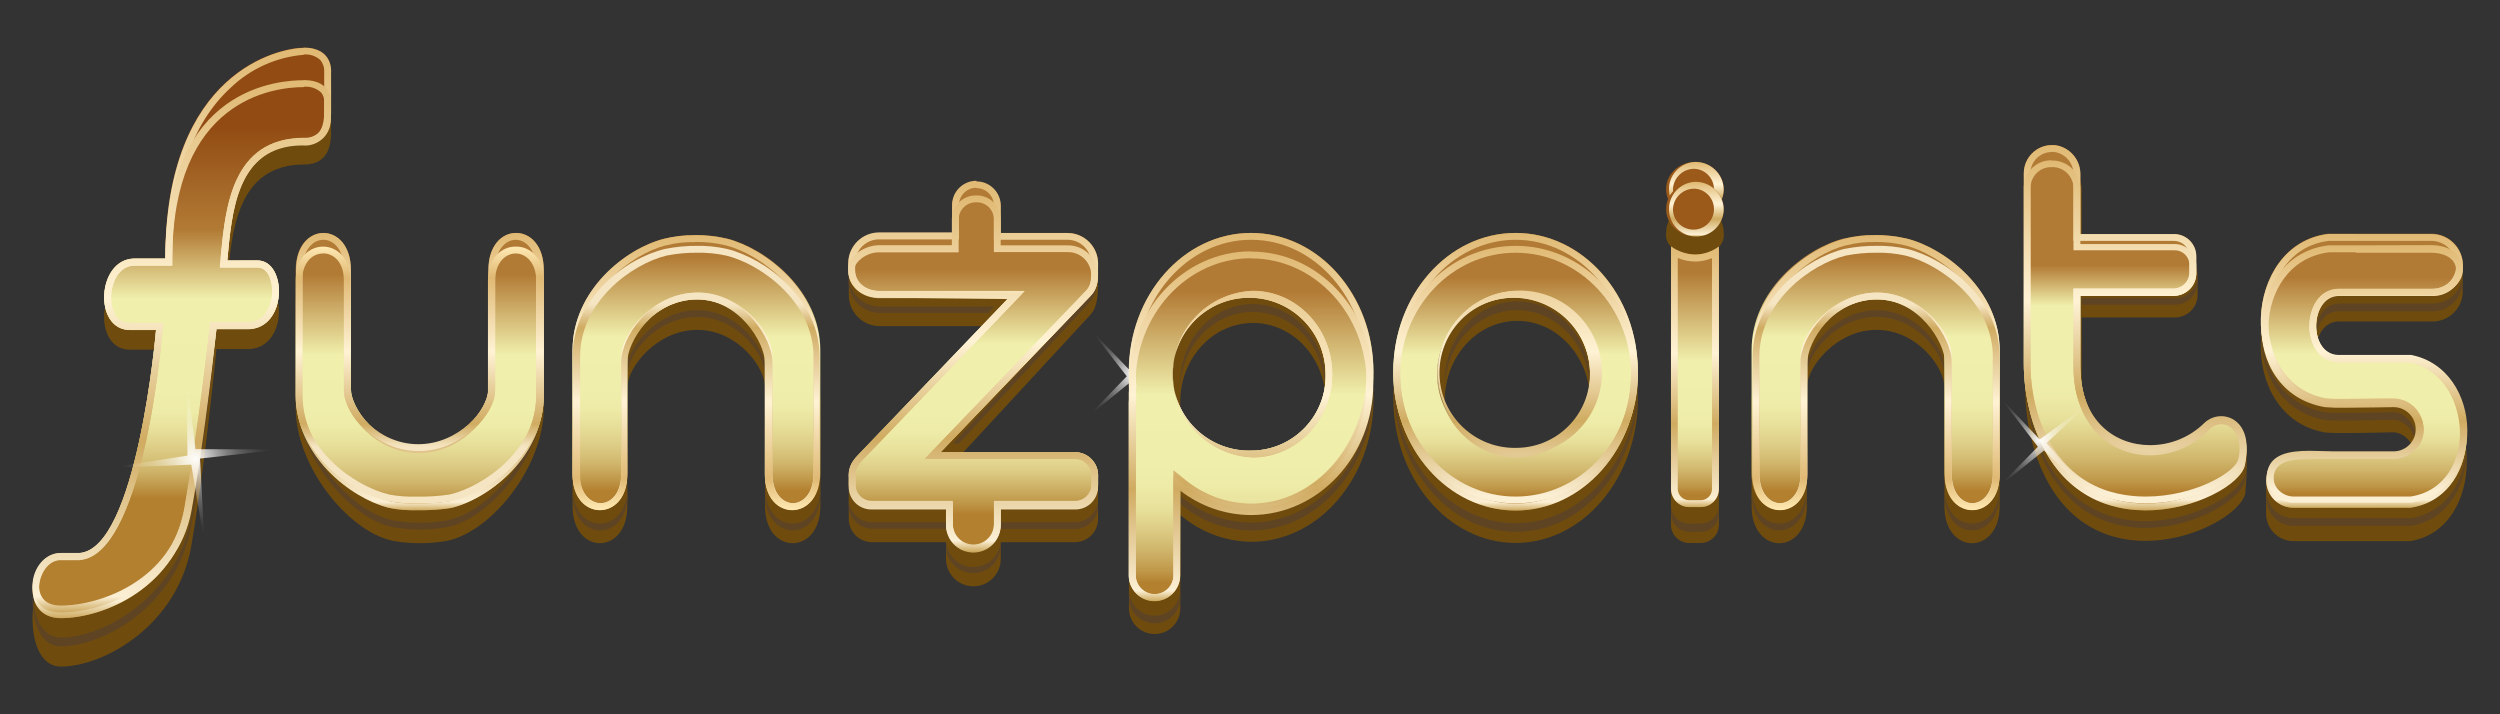 <?xml version="1.0" encoding="UTF-8"?>
<svg id="funzpoints" xmlns="http://www.w3.org/2000/svg" width="560" height="160" xmlns:xlink="http://www.w3.org/1999/xlink" viewBox="0 0 560 160"><rect x="0" y="0" width="560" height="160" fill="#333333" stroke="none"/>
  <defs>
    <style>
      .cls-1 {
        fill: #5e4423;
      }

      .cls-2 {
        fill: url(#radial-gradient-4);
      }

      .cls-3 {
        fill: url(#radial-gradient-3);
      }

      .cls-4 {
        fill: url(#radial-gradient-2);
      }

      .cls-5 {
        fill: url(#linear-gradient-8);
      }

      .cls-6 {
        fill: url(#linear-gradient-7);
      }

      .cls-7 {
        fill: url(#linear-gradient-5);
      }

      .cls-8 {
        fill: url(#linear-gradient-6);
      }

      .cls-9 {
        fill: url(#linear-gradient-9);
      }

      .cls-10 {
        fill: url(#linear-gradient-4);
      }

      .cls-11 {
        fill: url(#linear-gradient-3);
      }

      .cls-12 {
        fill: url(#linear-gradient-2);
      }

      .cls-13 {
        fill: url(#radial-gradient);
      }

      .cls-14 {
        fill: url(#linear-gradient);
      }

      .cls-15 {
        fill: url(#linear-gradient-10);
      }

      .cls-16 {
        fill: url(#linear-gradient-11);
      }

      .cls-17 {
        fill: url(#linear-gradient-12);
      }

      .cls-18 {
        fill: url(#linear-gradient-13);
      }

      .cls-19 {
        fill: url(#linear-gradient-19);
      }

      .cls-20 {
        fill: url(#linear-gradient-14);
      }

      .cls-21 {
        fill: url(#linear-gradient-21);
      }

      .cls-22 {
        fill: url(#linear-gradient-20);
      }

      .cls-23 {
        fill: url(#linear-gradient-22);
      }

      .cls-24 {
        fill: url(#linear-gradient-23);
      }

      .cls-25 {
        fill: url(#linear-gradient-28);
      }

      .cls-26 {
        fill: url(#linear-gradient-25);
      }

      .cls-27 {
        fill: url(#linear-gradient-31);
      }

      .cls-28 {
        fill: url(#linear-gradient-30);
      }

      .cls-29 {
        fill: url(#linear-gradient-15);
      }

      .cls-30 {
        fill: url(#linear-gradient-16);
      }

      .cls-31 {
        fill: url(#linear-gradient-17);
      }

      .cls-32 {
        fill: url(#linear-gradient-18);
      }

      .cls-33 {
        fill: url(#linear-gradient-27);
      }

      .cls-34 {
        fill: url(#linear-gradient-24);
      }

      .cls-35 {
        fill: url(#linear-gradient-26);
      }

      .cls-36 {
        fill: url(#linear-gradient-29);
      }

      .cls-37 {
        fill: #6f4c0d;
      }

      .cls-38 {
        fill: #9b5a1a;
      }
    </style>
    <linearGradient id="linear-gradient" x1="94.02" y1="47.72" x2="94.02" y2="109.81" gradientTransform="translate(0 162) scale(1 -1)" gradientUnits="userSpaceOnUse">
      <stop offset="0" stop-color="#b3802f"/>
      <stop offset=".04" stop-color="#bf9748"/>
      <stop offset=".1" stop-color="#d0b66c"/>
      <stop offset=".17" stop-color="#dece87"/>
      <stop offset=".24" stop-color="#e7e09b"/>
      <stop offset=".3" stop-color="#edeba7"/>
      <stop offset=".37" stop-color="#efeeab"/>
      <stop offset=".56" stop-color="#f0efac"/>
      <stop offset=".85" stop-color="#b27b35"/>
    </linearGradient>
    <linearGradient id="linear-gradient-2" x1="94.08" y1="47.69" x2="94.08" y2="109.82" gradientTransform="translate(0 162) scale(1 -1)" gradientUnits="userSpaceOnUse">
      <stop offset="0" stop-color="#cdaa60"/>
      <stop offset=".03" stop-color="#fbefd4"/>
      <stop offset=".32" stop-color="#d0ab61"/>
      <stop offset=".59" stop-color="#fff3d5"/>
      <stop offset="1" stop-color="#e0b973"/>
    </linearGradient>
    <linearGradient id="linear-gradient-3" x1="40.73" y1="23.52" x2="40.73" y2="151.33" gradientTransform="translate(0 162) scale(1 -1)" gradientUnits="userSpaceOnUse">
      <stop offset=".21" stop-color="#b3802f"/>
      <stop offset=".23" stop-color="#bf9748"/>
      <stop offset=".26" stop-color="#d0b66c"/>
      <stop offset=".3" stop-color="#dece87"/>
      <stop offset=".33" stop-color="#e7e09b"/>
      <stop offset=".36" stop-color="#edeba7"/>
      <stop offset=".4" stop-color="#efeeab"/>
      <stop offset=".56" stop-color="#f0efac"/>
      <stop offset=".68" stop-color="#b27b35"/>
      <stop offset=".86" stop-color="#924c13"/>
    </linearGradient>
    <linearGradient id="linear-gradient-4" x1="40.73" y1="23.52" x2="40.73" y2="151.33" xlink:href="#linear-gradient-2"/>
    <linearGradient id="linear-gradient-5" x1="339.49" y1="47.65" x2="339.49" y2="109.82" gradientTransform="translate(0 162) scale(1 -1)" gradientUnits="userSpaceOnUse">
      <stop offset=".05" stop-color="#b3802f"/>
      <stop offset=".08" stop-color="#bf9748"/>
      <stop offset=".14" stop-color="#d0b66c"/>
      <stop offset=".2" stop-color="#dece87"/>
      <stop offset=".25" stop-color="#e7e09b"/>
      <stop offset=".31" stop-color="#edeba7"/>
      <stop offset=".37" stop-color="#efeeab"/>
      <stop offset=".56" stop-color="#f0efac"/>
      <stop offset=".84" stop-color="#b27b35"/>
    </linearGradient>
    <linearGradient id="linear-gradient-6" x1="339.49" y1="47.65" x2="339.49" y2="109.82" xlink:href="#linear-gradient-2"/>
    <radialGradient id="radial-gradient" cx="221.61" cy="226.84" fx="221.61" fy="226.84" r="14.03" gradientTransform="translate(213.55 398.47) rotate(-37.05) scale(1 -1)" gradientUnits="userSpaceOnUse">
      <stop offset="0" stop-color="#fff"/>
      <stop offset="0" stop-color="#fff" stop-opacity=".97"/>
      <stop offset=".13" stop-color="#fff" stop-opacity=".75"/>
      <stop offset=".25" stop-color="#fff" stop-opacity=".55"/>
      <stop offset=".37" stop-color="#fff" stop-opacity=".38"/>
      <stop offset=".49" stop-color="#fff" stop-opacity=".24"/>
      <stop offset=".62" stop-color="#fff" stop-opacity=".14"/>
      <stop offset=".74" stop-color="#fff" stop-opacity=".06"/>
      <stop offset=".87" stop-color="#fff" stop-opacity="0"/>
      <stop offset="1" stop-color="#fff" stop-opacity="0"/>
    </radialGradient>
    <linearGradient id="linear-gradient-7" x1="280.27" y1="27.35" x2="280.27" xlink:href="#linear-gradient-5"/>
    <linearGradient id="linear-gradient-8" x1="280.22" y1="27.35" x2="280.22" y2="109.82" xlink:href="#linear-gradient-2"/>
    <linearGradient id="linear-gradient-9" x1="280.22" y1="27.35" x2="280.22" y2="105.59" xlink:href="#linear-gradient-2"/>
    <linearGradient id="linear-gradient-10" x1="379.66" y1="48.42" x2="379.66" y2="106.77" gradientTransform="translate(0 162) scale(1 -1)" gradientUnits="userSpaceOnUse">
      <stop offset=".05" stop-color="#b3802f"/>
      <stop offset=".08" stop-color="#bf9748"/>
      <stop offset=".14" stop-color="#d0b66c"/>
      <stop offset=".2" stop-color="#dece87"/>
      <stop offset=".25" stop-color="#e7e09b"/>
      <stop offset=".31" stop-color="#edeba7"/>
      <stop offset=".37" stop-color="#efeeab"/>
      <stop offset=".56" stop-color="#f0efac"/>
      <stop offset=".9" stop-color="#b27b35"/>
    </linearGradient>
    <linearGradient id="linear-gradient-11" x1="379.66" y1="48.42" x2="379.66" y2="106.8" xlink:href="#linear-gradient-2"/>
    <linearGradient id="linear-gradient-12" x1="379.99" y1="113.5" x2="379.99" y2="125.73" xlink:href="#linear-gradient-2"/>
    <linearGradient id="linear-gradient-13" x1="217.98" y1="38.52" x2="217.98" y2="121.47" gradientTransform="translate(0 162) scale(1 -1)" gradientUnits="userSpaceOnUse">
      <stop offset=".1" stop-color="#b3802f"/>
      <stop offset=".13" stop-color="#bf9748"/>
      <stop offset=".18" stop-color="#d0b66c"/>
      <stop offset=".22" stop-color="#dece87"/>
      <stop offset=".27" stop-color="#e7e09b"/>
      <stop offset=".32" stop-color="#edeba7"/>
      <stop offset=".37" stop-color="#efeeab"/>
      <stop offset=".56" stop-color="#f0efac"/>
      <stop offset=".76" stop-color="#b27b35"/>
    </linearGradient>
    <linearGradient id="linear-gradient-14" x1="217.98" y1="38.52" x2="217.98" y2="121.51" xlink:href="#linear-gradient-2"/>
    <linearGradient id="linear-gradient-15" x1="478.27" y1="47.68" x2="478.27" y2="129.53" gradientTransform="translate(0 162) scale(1 -1)" gradientUnits="userSpaceOnUse">
      <stop offset=".05" stop-color="#b3802f"/>
      <stop offset=".08" stop-color="#bf9748"/>
      <stop offset=".14" stop-color="#d0b66c"/>
      <stop offset=".2" stop-color="#dece87"/>
      <stop offset=".25" stop-color="#e7e09b"/>
      <stop offset=".31" stop-color="#edeba7"/>
      <stop offset=".37" stop-color="#efeeab"/>
      <stop offset=".56" stop-color="#f0efac"/>
      <stop offset=".67" stop-color="#b27b35"/>
    </linearGradient>
    <linearGradient id="linear-gradient-16" x1="478.28" y1="47.68" x2="478.28" y2="129.51" xlink:href="#linear-gradient-2"/>
    <linearGradient id="linear-gradient-17" x1="529.49" y1="48.29" x2="529.49" y2="109.64" xlink:href="#linear-gradient-5"/>
    <linearGradient id="linear-gradient-18" x1="529.5" y1="48.26" x2="529.5" y2="109.58" xlink:href="#linear-gradient-2"/>
    <linearGradient id="linear-gradient-19" x1="94.02" y1="49.23" x2="94.02" y2="106.76" gradientTransform="translate(0 162) scale(1 -1)" gradientUnits="userSpaceOnUse">
      <stop offset=".22" stop-color="#f5e5c2"/>
      <stop offset=".23" stop-color="#f2e0b9"/>
      <stop offset=".27" stop-color="#dfc38a"/>
      <stop offset=".3" stop-color="#d4b26c"/>
      <stop offset=".31" stop-color="#d0ab61"/>
      <stop offset=".59" stop-color="#fff3d5"/>
      <stop offset=".88" stop-color="#e0b973"/>
      <stop offset="1" stop-color="#ffe9b3"/>
    </linearGradient>
    <linearGradient id="linear-gradient-20" x1="632.73" y1="614.4" x2="632.73" y2="552.79" gradientTransform="translate(788.73 -504.42) rotate(-180) scale(1 -1)" xlink:href="#linear-gradient"/>
    <linearGradient id="linear-gradient-21" x1="155.91" y1="47.77" x2="155.91" y2="109.35" xlink:href="#linear-gradient-2"/>
    <linearGradient id="linear-gradient-22" x1="155.91" y1="106.93" x2="155.91" y2="47.71" xlink:href="#linear-gradient-19"/>
    <linearGradient id="linear-gradient-23" x1="368.6" y1="614.4" x2="368.6" y2="552.82" gradientTransform="translate(788.73 -504.42) rotate(-180) scale(1 -1)" xlink:href="#linear-gradient"/>
    <linearGradient id="linear-gradient-24" x1="420.26" y1="47.77" x2="420.26" y2="109.35" xlink:href="#linear-gradient-2"/>
    <linearGradient id="linear-gradient-25" x1="420.26" y1="106.93" x2="420.26" y2="47.71" xlink:href="#linear-gradient-19"/>
    <linearGradient id="linear-gradient-26" x1="218" y1="38.46" x2="218" y2="118.22" xlink:href="#linear-gradient-2"/>
    <linearGradient id="linear-gradient-27" x1="339.5" y1="49.24" x2="339.5" y2="106.93" gradientTransform="translate(0 162) scale(1 -1)" gradientUnits="userSpaceOnUse">
      <stop offset=".03" stop-color="#fbefd4"/>
      <stop offset=".32" stop-color="#d0ab61"/>
      <stop offset=".59" stop-color="#fff3d5"/>
      <stop offset="1" stop-color="#e0b973"/>
    </linearGradient>
    <linearGradient id="linear-gradient-28" x1="478.28" x2="478.28" y2="126.1" xlink:href="#linear-gradient-27"/>
    <linearGradient id="linear-gradient-29" x1="529.64" y1="49.24" x2="529.64" y2="106.93" gradientTransform="translate(0 162) scale(1 -1)" gradientUnits="userSpaceOnUse">
      <stop offset=".05" stop-color="#fbefd4"/>
      <stop offset=".32" stop-color="#d0ab61"/>
      <stop offset=".59" stop-color="#fff3d5"/>
      <stop offset="1" stop-color="#e0b973"/>
    </linearGradient>
    <linearGradient id="linear-gradient-30" x1="379.99" y1="109.06" x2="379.99" y2="121.27" xlink:href="#linear-gradient-2"/>
    <linearGradient id="linear-gradient-31" x1="40.7" y1="24.81" x2="40.7" y2="144.09" xlink:href="#linear-gradient-2"/>
    <radialGradient id="radial-gradient-2" cx="43.79" cy="59.27" fx="43.79" fy="59.27" r="19.15" gradientTransform="translate(0 162) scale(1 -1)" xlink:href="#radial-gradient"/>
    <radialGradient id="radial-gradient-3" cx="223.3" cy="336.05" fx="223.3" fy="336.05" r="14.03" gradientTransform="translate(0 162) scale(1 -1)" xlink:href="#radial-gradient"/>
    <radialGradient id="radial-gradient-4" cx="374.82" cy="90.04" fx="374.82" fy="90.04" r="14.03" gradientTransform="translate(210.93 395.55) rotate(-36.87) scale(1 -1)" xlink:href="#radial-gradient"/>
  </defs>
  <g id="Layer_2" data-name="Layer 2">
    <g id="Layer_1-2" data-name="Layer 1-2">
      <g id="Funzpoints_logo_380x114" data-name="Funzpoints logo 380x114">
        <path id="Funz_01" data-name="Funz 01" class="cls-37" d="M88.71,121.27c-9.99-1.44-22.48-16.36-22.48-29.98v-23.29c0-11.03,12.38-11.08,12.38,0v26.61c0,4.49,6.13,12.9,15.2,12.9s15.61-8.41,15.61-12.9v-26.61c0-11.08,12.39-11.03,12.39,0v23.29c0,13.62-12.26,28.48-22.38,29.98-3.55.54-7.17.54-10.72,0Z"/>
        <path id="Funz_02" data-name="Funz 02" class="cls-1" d="M99.43,116.68c-3.55.54-7.17.54-10.72,0-9.99-1.44-22.48-16.36-22.48-29.98v1.53c0,13.62,12.49,28.6,22.48,29.98,3.55.54,7.17.54,10.72,0,10.2-1.44,22.38-16.36,22.38-29.98v-1.53c0,13.62-12.18,28.54-22.38,29.98Z"/>
        <g id="Funz_03" data-name="Funz 03">
          <path class="cls-14" d="M86.96,113.71c-8.56-2.21-20.73-11.69-20.73-25.31v-27.93c0-11.02,12.38-11.06,12.38,0v26.61c0,4.5,6.13,12.9,15.2,12.9s15.61-8.4,15.61-12.9v-26.61c0-11.06,12.39-11.02,12.39,0v27.96c0,13.62-11.95,23.1-20.55,25.28-2.13.64-11.69.89-14.31,0Z"/>
          <path class="cls-12" d="M72.44,53.71c2.24,0,4.6,2.11,4.6,6.76v26.61c0,5.68,7.19,14.43,16.73,14.43,10.08,0,17.14-9.36,17.14-14.43v-26.61c0-4.6,2.42-6.76,4.6-6.76s4.6,2.11,4.6,6.76v27.96c0,12.85-11.57,21.82-19.41,23.84-2.43.39-4.88.55-7.34.49-2.05.09-4.11-.07-6.13-.47h.12c-7.89-2.02-19.58-11-19.58-23.82v-27.99c0-4.6,2.42-6.76,4.6-6.76M115.53,52.18c-3.06,0-6.13,2.76-6.13,8.29v26.61c0,4.5-6.54,12.9-15.61,12.9s-15.2-8.4-15.2-12.9v-26.61c0-5.53-3.06-8.29-6.13-8.29s-6.13,2.77-6.13,8.29v27.96c0,13.62,12.16,23.1,20.73,25.31,2.16.45,4.37.64,6.57.55,2.57.05,5.13-.13,7.66-.55,8.56-2.21,20.51-11.69,20.51-25.31v-27.96c0-5.52-3.06-8.29-6.13-8.29h-.15Z"/>
        </g>
        <path id="Funz_04" data-name="Funz 04" class="cls-37" d="M50.91,62.89c1.03-10.85,2.04-26.05,17.24-26.05,6.25,0,6.01-5.87,6.01-7.91v-8.18s.63-5.61-6.13-5.61c-5.24,0-31.02,5.1-31.02,47.23h-6.89c-8.43,0-9.33,15.96-1.03,15.96h5.87s-4.21,46.21-17.24,46.97h-4.08c-7.28,0-9.58,24.01,0,24.01s26.17-9.19,29.23-27.15c3.06-17.96,5.62-43.97,5.62-43.97h7.02c8.93,0,8.87-15.32,2.18-15.32h-6.77Z"/>
        <path id="Funz_05" data-name="Funz 05" class="cls-1" d="M29.08,73.75h5.71c.14-1.26.2-1.96.2-1.96h-5.91c-3.57,0-5.44-2.96-5.73-6.31-.35,4.08,1.47,8.27,5.73,8.27Z"/>
        <path id="Funz_06" data-name="Funz 06" class="cls-1" d="M55.51,71.67h-7.02s-2.56,26.05-5.62,43.96c-3.06,17.91-19.66,27.19-29.23,27.19-4.2,0-6.13-4.6-6.33-9.76-.23,5.9,1.53,11.72,6.33,11.72,9.58,0,26.17-9.19,29.23-27.15,3.06-17.96,5.62-43.97,5.62-43.97h7.02c5.15,0,7.31-5.09,6.92-9.41-.32,3.72-2.54,7.42-6.92,7.42Z"/>
        <path id="Funz_07" data-name="Funz 07" class="cls-1" d="M74.15,23.07c0,2.42-.34,7.23-6.01,7.23-15.2,0-16.21,15.18-17.24,26.05h.18c1.01-10.63,2.76-24.1,17.05-24.1,6.25,0,6.01-5.87,6.01-7.91v-1.27Z"/>
        <path id="Funz_08" data-name="Funz 08" class="cls-1" d="M74.15,16.16c.02-.25.02-.51,0-.77v.77Z"/>
        <g id="Funz_09" data-name="Funz 09">
          <path class="cls-11" d="M50.91,58.43c1.03-10.86,2.04-26.05,17.24-26.05,6.25,0,6.01-5.88,6.01-7.92v-8.17s.63-5.62-6.13-5.62c-5.24,0-31.02,5.1-31.02,47.23h-6.89c-8.43,0-9.33,15.96-1.03,15.96h5.87s-4.21,49.29-17.24,50.05h-4.08c-7.28,0-9.58,14.55,0,14.55s26.17-6.79,29.23-24.77c3.06-17.99,5.62-40.02,5.62-40.02h7.02c8.93,0,8.87-15.32,2.18-15.32l-6.77.06Z"/>
          <path class="cls-10" d="M68.02,12.21c1.37-.13,2.72.32,3.74,1.24.61.75.92,1.7.86,2.67v8.59c0,1.3,0,3.75-1.32,5.09-.86.77-2,1.15-3.16,1.06-16.21,0-17.7,16.01-18.69,26.6v.83l-.15,1.69h8.46c2.14,0,3.26,2.68,3.26,5.35.04,1.72-.46,3.42-1.41,4.86-.9,1.33-2.42,2.1-4.03,2.05h-8.46l-.17,1.35c0,.23-2.57,22.26-5.61,39.94-2.91,17.05-18.55,23.44-27.72,23.44-2.53.17-4.72-1.74-4.9-4.28-.02-.24-.01-.49,0-.73,0-3.14,1.95-6.48,4.83-6.48h4.17c13.94-.81,18.23-46.25,18.68-51.43l.2-1.69h-7.54c-1.21.04-2.36-.54-3.06-1.53-.79-1.24-1.18-2.7-1.13-4.17,0-3.46,1.84-7.14,5.27-7.14h8.43v-1.53c0-17.42,4.38-30.3,13.05-38.3,4.46-4.29,10.27-6.91,16.44-7.42M68.07,10.72c-5.24,0-31.02,5.1-31.02,47.23h-6.89c-8.43,0-9.33,15.96-1.03,15.96h5.82s-4.21,49.24-17.24,50.01h-4.08c-7.28,0-9.58,14.55,0,14.55s26.17-6.79,29.23-24.77c3.06-17.99,5.62-40.02,5.62-40.02h7.02c8.93,0,8.87-15.32,2.18-15.32h-6.77c1.03-10.86,2.04-26.05,17.24-26.05,6.25,0,6.01-5.88,6.01-7.92v-8.1s.63-5.62-6.13-5.62l.05.05Z"/>
        </g>
        <path id="Funz_10" data-name="Funz 10" class="cls-37" d="M339.51,56.76c-15.15,0-27.41,14.52-27.41,32.43s12.26,32.43,27.38,32.43,27.42-14.52,27.42-32.43-12.26-32.43-27.39-32.43ZM339.89,107.58c-8.98,0-16.27-8-16.27-17.85s7.29-17.86,16.27-17.86,16.29,8.14,16.29,17.93-7.31,17.79-16.29,17.79Z"/>
        <path id="Funz_11" data-name="Funz 11" class="cls-1" d="M339.89,67.51c-8.98,0-16.27,7.98-16.27,17.85v.97c.46-9.41,7.54-16.85,16.22-16.85s15.78,7.48,16.24,16.85v-.97c.09-9.87-7.22-17.85-16.19-17.85Z"/>
        <path id="Funz_12" data-name="Funz 12" class="cls-1" d="M339.51,117.2c-14.85,0-26.9-14-27.33-31.47v.97c0,17.93,12.26,32.43,27.38,32.43s27.39-14.51,27.39-32.43v-.97c-.52,17.47-12.58,31.47-27.44,31.47Z"/>
        <g id="Funz_13" data-name="Funz 13">
          <path class="cls-7" d="M339.51,52.18c-15.15,0-27.41,13.93-27.41,31.09s12.26,31.09,27.38,31.09,27.39-13.93,27.39-31.09-12.23-31.09-27.36-31.09ZM339.89,100.94c-9.45.47-17.49-6.82-17.95-16.27-.47-9.45,6.82-17.49,16.27-17.95,9.45-.47,17.49,6.82,17.95,16.27.01.28.02.56.02.84.22,9.22-7.07,16.88-16.29,17.11Z"/>
          <path class="cls-8" d="M339.51,53.71c14.26,0,25.86,13.27,25.86,29.55s-11.6,29.55-25.86,29.55-25.88-13.27-25.88-29.55,11.6-29.55,25.85-29.55M339.86,102.48c10.3-.42,18.31-9.1,17.89-19.4-.39-9.71-8.18-17.5-17.89-17.89-9.82,0-17.8,8.37-17.8,18.65s7.98,18.65,17.8,18.65M339.48,52.18c-15.12,0-27.38,13.93-27.38,31.09s12.26,31.09,27.38,31.09,27.39-13.93,27.39-31.09-12.26-31.09-27.39-31.09ZM339.86,100.94c-9.45.45-17.47-6.85-17.92-16.3-.45-9.45,6.85-17.47,16.3-17.92s17.47,6.85,17.92,16.3c.01.27.02.54.02.81.22,9.22-7.07,16.88-16.29,17.11h-.03Z"/>
        </g>
        <path id="Funz_14" data-name="Funz 14" class="cls-37" d="M280.28,57.42c-15.12,0-27.39,14.31-27.39,31.94,0,1.16,0,2.31.17,3.45-.1.44-.16.88-.17,1.33v42.13c0,3.17,2.57,5.75,5.75,5.75s5.75-2.57,5.75-5.75v-20.93c4.42,3.82,10.06,5.95,15.9,6.02,15.12,0,27.38-14.29,27.38-31.94s-12.26-32.01-27.38-32.01ZM280.66,107.58c-8.99,0-16.29-7.87-16.29-17.59s7.29-17.65,16.29-17.65,16.27,7.87,16.27,17.59-7.28,17.65-16.27,17.65Z"/>
        <g id="Funz_15" data-name="Funz 15">
          <polygon class="cls-13" points="263.39 94.2 253.79 85.12 243.45 93.54 252.39 84.29 244.09 73.61 252.81 82.67 264.04 74.25 254.34 83.45 263.39 94.2"/>
        </g>
        <path id="Funz_16" data-name="Funz 16" class="cls-1" d="M253.05,88.55c-.08-.77-.11-1.53-.14-2.3v.64c0,.72,0,1.44.08,2.16l.06-.51Z"/>
        <path id="Funz_17" data-name="Funz 17" class="cls-1" d="M280.66,68.11c-8.99,0-16.29,7.87-16.29,17.57v.9c.43-9.3,7.52-16.7,16.24-16.7s15.8,7.4,16.24,16.7v-.9c.08-9.7-7.2-17.57-16.19-17.57Z"/>
        <path id="Funz_18" data-name="Funz 18" class="cls-1" d="M280.28,117.06c-5.84-.05-11.47-2.17-15.9-5.98v1.79c4.43,3.8,10.07,5.91,15.9,5.96,15.12,0,27.38-14.29,27.38-31.94v-.89c-.44,17.22-12.52,31.06-27.38,31.06Z"/>
        <path id="Funz_19" data-name="Funz 19" class="cls-1" d="M258.63,137.93c-3.19-.05-5.75-2.65-5.75-5.84v1.79c0,3.17,2.57,5.75,5.75,5.75s5.75-2.57,5.75-5.75v-1.79c0,3.19-2.56,5.79-5.75,5.84Z"/>
        <g id="Funz_20" data-name="Funz 20">
          <path class="cls-6" d="M280.28,52.18c-15.12,0-27.39,13.93-27.39,31.09,0,1.13,0,2.24.17,3.34-.1.43-.16.87-.17,1.32v40.98c0,3.17,2.57,5.75,5.75,5.75s5.75-2.57,5.75-5.75v-20.36c4.47,3.71,10.09,5.76,15.9,5.81,15.12,0,27.38-13.93,27.38-31.09s-12.26-31.09-27.38-31.09ZM280.66,100.94c-9.45.47-17.49-6.8-17.97-16.25-.47-9.45,6.8-17.49,16.25-17.97,9.45-.47,17.49,6.8,17.97,16.25.01.28.02.57.02.85.22,9.21-7.06,16.87-16.27,17.11Z"/>
          <path class="cls-5" d="M280.28,53.71c14.25,0,25.85,13.27,25.85,29.55s-11.6,29.55-25.85,29.55c-5.46-.04-10.74-1.97-14.94-5.47l-2.5-2.02v23.58c0,2.33-1.89,4.21-4.21,4.21s-4.21-1.89-4.21-4.21v-40.98c0-.33.05-.65.12-.97v-.49c-.11-1.12-.17-2.18-.17-3.2,0-16.29,11.6-29.55,25.86-29.55M280.62,102.48c9.82,0,17.8-8.37,17.8-18.65s-7.98-18.65-17.8-18.65c-10.3.42-18.31,9.1-17.89,19.4.39,9.71,8.18,17.5,17.89,17.89M280.23,52.18c-15.12,0-27.39,13.93-27.39,31.09,0,1.13,0,2.24.17,3.34-.1.43-.16.87-.17,1.32v40.98c0,3.17,2.57,5.75,5.75,5.75s5.75-2.57,5.75-5.75v-20.36c4.47,3.71,10.09,5.76,15.9,5.81,15.12,0,27.38-13.93,27.38-31.09s-12.26-31.09-27.38-31.09ZM280.62,100.94c-9.45.45-17.47-6.85-17.92-16.3-.45-9.45,6.85-17.47,16.3-17.92s17.47,6.85,17.92,16.3c.01.27.02.54.02.81.22,9.21-7.06,16.87-16.27,17.11h-.05Z"/>
        </g>
        <g id="Funz_21" data-name="Funz 21">
          <path class="cls-9" d="M280.28,57.88c14.25,0,25.85,12.55,25.85,27.98s-11.6,27.98-25.85,27.98c-5.43-.02-10.69-1.84-14.97-5.18l-2.47-1.92v22.46c-.2,2.33-2.25,4.05-4.57,3.85-2.05-.18-3.68-1.8-3.85-3.85v-38.93c0-.29.05-.59.12-.87v-.52c-.11-1.02-.17-2.04-.17-3.06,0-15.43,11.6-27.98,25.86-27.98M280.62,102.43c9.82,0,17.8-8.37,17.8-18.65s-7.98-18.65-17.8-18.65c-10.3.42-18.31,9.1-17.89,19.4.39,9.71,8.18,17.5,17.89,17.89M280.23,56.3c-15.12,0-27.39,13.21-27.39,29.51,0,1.06.06,2.12.17,3.17-.1.41-.16.82-.17,1.24v38.98c.23,3.17,2.99,5.56,6.17,5.33,2.85-.21,5.12-2.48,5.33-5.33v-19.33c4.55,3.54,10.14,5.48,15.9,5.5,15.12,0,27.38-13.21,27.38-29.51s-12.26-29.51-27.38-29.51v-.05ZM280.62,100.9c-9.45.45-17.47-6.85-17.92-16.3-.45-9.45,6.85-17.47,16.3-17.92,9.45-.45,17.47,6.85,17.92,16.3.01.28.02.57.02.85.22,9.21-7.06,16.87-16.27,17.11l-.05-.05Z"/>
        </g>
        <path id="Funz_22" data-name="Funz 22" class="cls-37" d="M386.11,52.18c0-3.56-2.88-6.45-6.45-6.45-3.56,0-6.45,2.88-6.45,6.45h0c-.14,1.14.26,2.28,1.09,3.07v62.29c0,2.26,1.83,4.08,4.09,4.09h2.56c2.25,0,4.08-1.84,4.08-4.09v-62.23c.82-.82,1.22-1.97,1.09-3.13Z"/>
        <path id="Funz_23" data-name="Funz 23" class="cls-1" d="M380.95,117.28h-2.56c-2.25,0-4.08-1.82-4.09-4.08v1.84c0,2.26,1.83,4.09,4.09,4.09h2.56c2.25,0,4.08-1.82,4.08-4.08,0,0,0-.01,0-.02v-1.84c0,2.25-1.82,4.08-4.08,4.08h0Z"/>
        <g id="Funz_24" data-name="Funz 24">
          <path class="cls-15" d="M380.95,113.58h-2.56c-2.26,0-4.08-1.83-4.09-4.09v-54.27c3.16,2.43,7.56,2.43,10.72,0v54.27c0,2.25-1.82,4.08-4.08,4.09Z"/>
          <path class="cls-16" d="M375.83,57.78c1.23.52,2.55.79,3.89.8,1.29,0,2.57-.27,3.77-.77v51.68c0,1.4-1.12,2.55-2.53,2.56,0,0-.01,0-.02,0h-2.56c-1.41,0-2.56-1.15-2.56-2.56v-51.71M385.03,55.23c-1.54,1.13-3.39,1.76-5.3,1.79-1.95-.05-3.84-.69-5.42-1.82v54.3c0,2.26,1.83,4.08,4.09,4.09h2.56c2.25,0,4.08-1.84,4.08-4.09v-54.27Z"/>
        </g>
        <g id="Funz_25" data-name="Funz 25">
          <ellipse class="cls-38" cx="379.66" cy="42.39" rx="6.45" ry="6.11"/>
          <path class="cls-17" d="M379.66,37.81c2.53.18,4.44,2.37,4.26,4.91-.18,2.53-2.37,4.44-4.91,4.26-2.4-.17-4.27-2.16-4.27-4.57.09-2.63,2.29-4.68,4.92-4.6M379.66,36.27c-3.38.18-5.98,3.06-5.8,6.44.18,3.38,3.06,5.98,6.44,5.8,3.25-.17,5.8-2.86,5.81-6.11-.09-3.47-2.98-6.21-6.45-6.13h0Z"/>
        </g>
        <path id="Funz_26" data-name="Funz 26" class="cls-37" d="M190.12,107.58v8.58c-.03,2.88,2.27,5.24,5.15,5.29h16.64v3.75c0,3.38,2.74,6.13,6.13,6.13s6.13-2.74,6.13-6.13v-3.75h16.64c2.89-.03,5.2-2.4,5.16-5.28h0v-7.05c.03-2.89-2.28-5.25-5.16-5.29,0,0,0,0,0,0h-27.36l30.84-33.37c1.81-1.95,1.69-5.48,1.69-9.19s-3.06-5.38-6.85-5.38h-42.15c-3.78,0-6.85.34-6.85,4.23v5.9c-.05,3.83,3.01,6.98,6.85,7.03,0,0,0,0,0,0h25.75l-32.6,34.53Z"/>
        <path id="Funz_27" data-name="Funz 27" class="cls-1" d="M218.03,127.02c-3.38,0-6.13-2.74-6.13-6.13,0-.05,0-.1,0-.16v1.53c0,3.38,2.74,6.13,6.13,6.13s6.13-2.74,6.13-6.13v-1.53c.08,3.38-2.59,6.19-5.97,6.28-.05,0-.1,0-.16,0Z"/>
        <path id="Funz_28" data-name="Funz 28" class="cls-1" d="M196.96,70.12h24.38l1.38-1.46h-25.75c-3.83-.05-6.9-3.2-6.85-7.03,0,0,0-.01,0-.02v1.53c-.02,3.81,3.04,6.92,6.85,6.97Z"/>
        <path id="Funz_29" data-name="Funz 29" class="cls-1" d="M211.9,116.97h-16.64c-2.88-.04-5.18-2.41-5.15-5.29v1.46c-.03,2.88,2.27,5.24,5.15,5.29h16.64v-1.46Z"/>
        <path id="Funz_30" data-name="Funz 30" class="cls-1" d="M244.27,66l-30.84,33.37h1.35l29.49-31.91c1.78-1.9,1.69-5.36,1.69-8.92-.02,3.08-.15,5.82-1.69,7.46Z"/>
        <path id="Funz_31" data-name="Funz 31" class="cls-1" d="M240.8,116.97h-16.64v1.53h16.64c2.89-.03,5.2-2.4,5.16-5.28h0v-1.46c0,2.86-2.31,5.18-5.16,5.21Z"/>
        <g id="Funz_32" data-name="Funz 32">
          <path class="cls-18" d="M240.8,101.28h-30.11l33.58-34.99c1.81-1.88,1.69-3.74,1.69-7.26,0-3.78-3.07-6.85-6.85-6.85h-14.95v-6.13c-.16-3.01-2.73-5.32-5.74-5.16-2.78.15-5.01,2.37-5.16,5.16v6.13h-16.3c-3.8-.03-6.91,3.02-6.96,6.82v1.53c0,3.78,3.17,6.27,6.96,6.27h28.99l-33.35,34.75c-.37.38-.54.6-.93,1.03-.98,1.05-1.53,2.43-1.53,3.86v2.18c.03,2.82,2.32,5.09,5.13,5.1h16.64v3.65c0,3.38,2.74,6.13,6.13,6.13s6.13-2.74,6.13-6.13v-3.65h16.64c2.85,0,5.16-2.31,5.16-5.16v-2.11c0-2.84-2.3-5.15-5.15-5.15,0,0-.01,0-.02,0Z"/>
          <path class="cls-20" d="M218.72,42.13c2.16,0,3.91,1.75,3.91,3.91h0v7.66h16.49c2.93,0,5.31,2.38,5.32,5.32v.7c0,3.19,0,4.24-1.26,5.5l-33.58,35.01-2.48,2.59h33.71c2,0,3.62,1.62,3.63,3.62v2.18c-.03,1.99-1.66,3.58-3.65,3.57h-18.17v5.18c0,2.54-2.06,4.6-4.6,4.6s-4.6-2.06-4.6-4.6v-5.18h-18.17c-2,0-3.62-1.63-3.62-3.63v-2.11c-.01-1.02.36-2.01,1.04-2.77h0l.32-.38.57-.61,33.48-34.92,2.5-2.6h-32.59c-2.7,0-5.42-1.62-5.42-4.73v-1.53c.04-2.96,2.47-5.32,5.42-5.29h17.83v-7.66c0-2.16,1.76-3.91,3.92-3.91M218.72,40.49c-3,0-5.45,2.42-5.45,5.42,0,0,0,.01,0,.02v6.13h-16.3c-3.8-.03-6.91,3.02-6.96,6.82v1.53c0,3.78,3.17,6.27,6.96,6.27h28.99l-33.35,34.87c-.37.38-.54.6-.93,1.03-.98,1.05-1.53,2.43-1.53,3.86v2.18c.03,2.82,2.32,5.09,5.13,5.1h16.64v3.65c0,3.38,2.74,6.13,6.13,6.13s6.13-2.74,6.13-6.13v-3.65h16.64c2.85,0,5.16-2.31,5.16-5.16v-2.11c0-2.84-2.3-5.15-5.15-5.15,0,0-.01,0-.02,0h-30.11l33.58-34.99c1.81-1.88,1.69-3.74,1.69-7.26,0-3.78-3.07-6.85-6.85-6.85h-14.95v-6.13c0-3-2.44-5.44-5.44-5.44h0v-.12Z"/>
        </g>
        <path id="Funz_33" data-name="Funz 33" class="cls-37" d="M453.63,86.34c-.04,4.84.64,9.66,2.02,14.29,10.2,32.99,45.07,18.28,47.28,10,1.79-21.07-3.06-14.59-8.87-9.28-9.93,9.19-27.58,6.82-27.75-13.57v-16.67h20.97c2.8-.05,5.03-2.36,4.98-5.16,0,0,0-.01,0-.02v-4.09c.06-2.8-2.16-5.12-4.96-5.18,0,0-.01,0-.02,0h-20.97v-13.87c.11-3.41-2.35-6.35-5.71-6.86-3.55-.29-6.66,2.36-6.95,5.91-.02.22-.02.44-.02.67v43.83Z"/>
        <path id="Funz_34" data-name="Funz 34" class="cls-1" d="M466.32,68.26h20.97c2.78-.05,5-2.33,4.98-5.12v-1.53c.06,2.81-2.17,5.13-4.98,5.19,0,0,0,0,0,0h-20.97v1.46Z"/>
        <path id="Funz_35" data-name="Funz 35" class="cls-1" d="M502.93,106.15c-2.21,8.35-37.08,23.06-47.28-9.93-1.38-4.64-2.07-9.46-2.02-14.29v1.53c-.05,4.84.64,9.66,2.02,14.29,10.2,32.99,45.07,18.28,47.28,9.94.29-3.39.4-6.13.37-8.14-.03,1.88-.14,4-.37,6.59Z"/>
        <g id="Funz_36" data-name="Funz 36">
          <path class="cls-29" d="M453.33,80.83c-.04,4.65.64,9.27,2.02,13.71,10.2,31.65,45.79,17.77,47.49,9.64,2.08-9.94-5.27-12.93-9.1-9.02-9.02,9.62-27.58,6.56-27.76-13.02v-15.92h20.99c2.75,0,4.98-2.23,4.98-4.98h0v-3.91c-.04-2.71-2.25-4.89-4.96-4.9h-20.99v-13.39c.03-3.31-2.43-6.12-5.71-6.53-3.48-.35-6.58,2.19-6.92,5.67-.02.21-.03.43-.03.64v42.01Z"/>
          <path class="cls-30" d="M459.67,34.04h.47c2.52.34,4.37,2.52,4.32,5.06v14.86h22.52c1.9,0,3.45,1.54,3.45,3.45v3.91c-.04,1.87-1.57,3.37-3.45,3.37h-22.52v17.47c.12,13.7,8.7,19.83,17.14,19.83,5.02-.01,9.8-2.09,13.24-5.75.71-.75,1.68-1.18,2.71-1.2,1.11,0,2.15.53,2.82,1.41,1.3,1.53,1.65,4.23.98,7.43-.67,3.2-9.82,8.92-20.73,8.92-8.14,0-18.89-3.25-23.87-18.72-1.34-4.28-1.99-8.75-1.95-13.24v-42.06c.04-2.64,2.21-4.76,4.86-4.73M459.67,32.51c-3.5,0-6.34,2.84-6.34,6.34h0v41.98c-.04,4.65.64,9.27,2.02,13.71,4.84,15.01,15.32,19.78,25.33,19.78,11.02,0,21.28-5.87,22.18-10.14,1.53-7.12-1.87-10.72-5.3-10.72-1.44.01-2.81.61-3.8,1.65-3.15,3.36-7.55,5.27-12.15,5.29-7.84,0-15.49-5.78-15.61-18.38v-15.8h20.99c2.75,0,4.98-2.23,4.98-4.98h0v-3.91c-.04-2.72-2.26-4.9-4.98-4.9h-20.99v-13.39c.03-3.31-2.43-6.12-5.71-6.53-.2-.01-.41-.01-.61,0Z"/>
        </g>
        <path id="Funz_37" data-name="Funz 37" class="cls-37" d="M539.95,84.7h-15.66c-7.37.49-7.12-12.82-.26-12.69h20.56c3.75.15,6.91-2.76,7.06-6.5,0-.03,0-.06,0-.09h0v-6.63h-3.23c-1.14-.77-2.48-1.19-3.86-1.2h-23.07c-19.21,2.45-20.68,35.54-.89,39.25,1.98.37,13.15,0,15.41,0,2.86,0,5.19,3.06,5.19,6.13.12,2.93-2.16,5.39-5.08,5.51-.04,0-.08,0-.11,0h-12.26c-2.18.15-5.41-.23-8.4,0v-.93h-7.74v7.35h0c-.1,3.38,2.56,6.21,5.94,6.31.06,0,.12,0,.19,0h26.18c17.17-2.85,16.5-33.02.02-36.52Z"/>
        <path id="Funz_38" data-name="Funz 38" class="cls-1" d="M520.63,94.05c1.98.37,13.15,0,15.41,0,2.62,0,4.76,2.53,5.12,5.19.06-.32.09-.64.08-.97,0-2.91-2.33-5.94-5.19-5.94-2.27,0-13.44.35-15.41,0-9.27-1.7-13.88-9.73-14.19-18.02-.31,8.87,4.27,17.94,14.19,19.73Z"/>
        <path id="Funz_39" data-name="Funz 39" class="cls-1" d="M551.65,63.25h0v-1.73h0c-.14,3.71-3.26,6.61-6.97,6.47-.03,0-.06,0-.09,0h-20.56c-3.74,0-5.5,3.77-5.15,7.2.29-2.88,2.04-5.53,5.15-5.47h20.56c3.71.19,6.87-2.67,7.06-6.38,0-.03,0-.06,0-.09Z"/>
        <path id="Funz_40" data-name="Funz 40" class="cls-1" d="M507.7,111.67c0,3.38,2.74,6.13,6.13,6.13h26.18c8.76-1.38,12.85-9.81,12.56-18.16-.29,7.75-4.4,15.14-12.56,16.44h-26.21c-3.38,0-6.13-2.74-6.13-6.13l.03,1.72Z"/>
        <g id="Funz_41" data-name="Funz 41">
          <path class="cls-31" d="M513.8,113.71c-3.38.02-6.14-2.71-6.16-6.1,0-.21,0-.42.03-.63.69-7.54,11.14-5.19,16.12-5.53h12.26c2.91,0,5.27-2.36,5.27-5.28,0-2.91-2.36-5.26-5.27-5.27-2.27,0-13.44.37-15.41,0-19.79-3.57-18.38-36.19.89-38.55h23.07c3.87-.02,7.04,3.08,7.11,6.96.11,3.7-2.81,6.8-6.51,6.9-.2,0-.4,0-.6,0h-20.56c-6.86-.14-7.11,13.88.26,13.41h15.66c16.49,3.4,17.16,31.35,0,34.03l-26.15.06Z"/>
          <path class="cls-32" d="M527.57,53.95h17.02c3.02,0,5.5,2.4,5.58,5.42.08,2.86-2.18,5.24-5.04,5.31-.18,0-.36,0-.54-.01h-20.65c-4.37,0-6.65,4.21-6.65,8.37-.03,1.91.5,3.8,1.53,5.41,1.14,1.7,3.06,2.72,5.12,2.71h15.86c7.95,1.73,11.4,9.73,11.23,16.47-.14,5.87-3.14,13.18-11.17,14.49h-26.05c-2.54.01-4.61-2.03-4.62-4.57,0-.16,0-.32.02-.48.28-3.06,2.53-4.23,8-4.23h18.89c3.71,0,6.73-3.01,6.73-6.72,0-.05,0-.09,0-.14,0-3.72-3.02-6.73-6.74-6.74h-3.06c-2.28,0-5.41.11-7.94.11-1.37.04-2.74,0-4.11-.14-9.19-1.67-13.16-10.28-12.93-18.06.23-7.78,4.44-16.09,13.57-17.19h5.94M527.57,52.42h-6.05c-19.23,2.36-20.68,34.98-.89,38.55,1.46.15,2.92.21,4.38.17,4.06,0,9.51-.15,11.03-.17,2.91,0,5.27,2.36,5.27,5.28,0,2.91-2.36,5.26-5.27,5.27h-13.47c-1.53,0-3.48-.12-5.38-.12-4.5,0-9.07.72-9.53,5.62-.33,3.37,2.13,6.37,5.5,6.7.21.02.42.03.63.03h26.18c17.13-2.68,16.45-30.64,0-34.03h-16.04c-6.97,0-6.66-13.42,0-13.42h20.65c3.7.22,6.88-2.6,7.1-6.3.01-.22.02-.44,0-.66-.09-3.86-3.25-6.93-7.11-6.91h-17.02Z"/>
        </g>
        <g id="Funz_42" data-name="Funz 42">
          <path class="cls-19" d="M72.44,56.76c2.24,0,4.6,1.93,4.6,6.13v24.67c0,5.3,7.19,13.48,16.73,13.48s17.14-8.15,17.14-13.48v-24.65c0-4.21,2.42-6.13,4.6-6.13s4.6,1.93,4.6,6.13v25.89c0,11.84-11.55,20.1-19.38,21.97-2.44.36-4.9.52-7.37.46-2.05.08-4.11-.07-6.13-.44h0c-7.89-1.87-19.56-10.14-19.56-21.95v-25.92c0-4.21,2.42-6.13,4.6-6.13M115.43,55.24c-3.06,0-6.13,2.56-6.13,7.66v24.65c0,4.17-6.54,11.95-15.61,11.95s-15.2-7.78-15.2-11.95v-24.65c0-5.12-3.06-7.66-6.13-7.66s-6.13,2.57-6.13,7.66v25.89c0,12.62,12.16,21.45,20.73,23.46,2.17.41,4.37.58,6.57.51,2.56.06,5.13-.11,7.66-.51,8.67-2.04,20.62-10.8,20.62-23.46v-25.89c0-5.1-3.06-7.66-6.13-7.66h-.26Z"/>
        </g>
        <path id="Funz_43" data-name="Funz 43" class="cls-37" d="M161.28,60.08c9.99,1.36,22.48,16.35,22.48,29.97v23.35c0,11.02-12.39,11.06-12.39,0v-26.63c0-4.49-6.13-12.88-15.18-12.88s-15.67,8.4-15.67,12.88v26.63c0,11.03-12.26,11.03-12.26,0v-23.3c0-13.62,12.09-28.48,22.31-30.01,3.55-.55,7.17-.55,10.72,0Z"/>
        <path id="Funz_44" data-name="Funz 44" class="cls-1" d="M128.25,109v1.53c0,11.03,12.38,11.08,12.38,0v-1.53c-.12,11.06-12.38,11.02-12.38,0Z"/>
        <path id="Funz_45" data-name="Funz 45" class="cls-1" d="M171.36,82.37c0-4.49-6.13-12.88-15.18-12.88s-15.67,8.4-15.67,12.88v1.53c0-4.49,6.56-12.9,15.63-12.9s15.18,8.41,15.18,12.9l.05-1.53Z"/>
        <path id="Funz_46" data-name="Funz 46" class="cls-1" d="M171.36,109v1.53c0,11.08,12.39,11.03,12.39,0v-1.53c0,11.02-12.39,11.06-12.39,0Z"/>
        <g id="Funz_47" data-name="Funz 47">
          <path class="cls-22" d="M163.01,53.48c8.56,2.18,20.74,11.55,20.74,25v27.56c0,10.89-12.39,10.92-12.39,0v-26.24c0-4.43-6.13-12.73-15.18-12.73s-15.67,8.33-15.67,12.73v26.24c0,10.98-12.26,10.95-12.26,0v-27.58c0-13.45,11.97-22.83,20.53-25,4.68-1.08,9.55-1.08,14.23.02Z"/>
          <path class="cls-21" d="M155.64,54.2h0c2.36-.04,4.71.22,7,.77,7.89,2.05,19.58,10.86,19.58,23.5v27.58c0,4.6-2.42,6.65-4.6,6.65s-4.6-2.08-4.6-6.65v-26.24c0-5.61-7.17-14.26-16.71-14.26-10.08,0-17.16,9.19-17.16,14.26v26.24c0,4.6-2.41,6.65-4.6,6.65s-4.78-2.05-4.78-6.65v-27.58c0-12.67,11.49-21.45,19.3-23.5h.09c2.11-.54,4.29-.79,6.47-.74M155.64,52.7c-2.34-.06-4.68.22-6.94.81-8.56,2.14-20.45,11.52-20.45,24.96v27.58c0,5.45,3.06,8.18,6.13,8.18s6.13-2.67,6.13-8.18v-26.24c0-4.43,6.56-12.73,15.63-12.73s15.18,8.3,15.18,12.73v26.24c0,5.45,3.06,8.18,6.13,8.18s6.13-2.73,6.13-8.18v-27.58c0-13.45-12.26-22.83-20.74-25-2.41-.57-4.89-.84-7.37-.81l.18.05Z"/>
        </g>
        <g id="Funz_48" data-name="Funz 48">
          <path class="cls-23" d="M156.12,56.61h0c2.2-.05,4.39.17,6.54.64,7.89,1.93,19.56,10.43,19.56,22.58v26.58c0,4.35-2.42,6.34-4.6,6.34s-4.6-1.99-4.6-6.34v-25.31c0-5.35-6.51-15.57-16.71-15.57-10.72,0-17.16,10.08-17.16,15.57v25.31c0,4.35-2.41,6.34-4.6,6.34s-4.6-1.99-4.6-6.34v-26.58c0-12.26,11.55-20.68,19.35-22.58,2.33-.46,4.69-.67,7.06-.64M156.38,55.07c-2.49-.03-4.97.2-7.42.69-8.82,2.08-20.71,11.11-20.71,24.07v26.58c0,5.24,3.06,7.87,6.13,7.87s6.13-2.62,6.13-7.87v-25.31c0-4.27,5.47-14.03,15.63-14.03,9.42,0,15.18,9.76,15.18,14.03v25.31c0,5.26,3.06,7.87,6.13,7.87s6.13-2.64,6.13-7.87v-26.58c0-12.96-12.26-21.99-20.74-24.07-2.26-.51-4.58-.74-6.89-.69h.44Z"/>
        </g>
        <path id="Funz_49" data-name="Funz 49" class="cls-37" d="M425.47,60.08c9.99,1.36,22.46,16.35,22.46,29.97v23.35c0,11.02-12.38,11.06-12.38,0v-26.63c0-4.49-6.13-12.88-15.2-12.88s-15.61,8.4-15.61,12.88v26.63c0,11.06-12.38,11.02-12.38,0v-23.3c-.02-13.62,12.15-28.48,22.38-30.01,3.55-.55,7.17-.55,10.72,0Z"/>
        <path id="Funz_50" data-name="Funz 50" class="cls-1" d="M392.35,109v1.53c0,11.03,12.38,11.08,12.38,0v-1.53c0,11.06-12.38,11.02-12.38,0Z"/>
        <path id="Funz_51" data-name="Funz 51" class="cls-1" d="M435.54,82.37c0-4.49-6.13-12.88-15.2-12.88s-15.61,8.4-15.61,12.88v1.53c0-4.49,6.56-12.9,15.61-12.9s15.2,8.41,15.2,12.9v-1.53Z"/>
        <path id="Funz_52" data-name="Funz 52" class="cls-1" d="M435.54,109v1.53c0,11.08,12.38,11.03,12.38,0v-1.53c0,11.02-12.38,11.06-12.38,0Z"/>
        <g id="Funz_53" data-name="Funz 53">
          <path class="cls-24" d="M427.19,53.48c8.56,2.18,20.73,11.55,20.73,25v27.56c0,10.89-12.38,10.92-12.38,0v-26.24c0-4.43-6.13-12.73-15.2-12.73s-15.61,8.33-15.61,12.73v26.24c0,10.92-12.38,10.89-12.38,0v-27.58c0-13.45,11.97-22.83,20.53-25,4.71-1.09,9.6-1.09,14.31.02Z"/>
          <path class="cls-34" d="M419.82,54.2h0c2.35-.04,4.7.22,6.99.77,7.86,2.05,19.58,10.86,19.58,23.5v27.58c0,4.6-2.42,6.65-4.6,6.65s-4.6-2.08-4.6-6.65v-26.24c0-5.61-7.19-14.26-16.73-14.26-10.07,0-17.14,9.19-17.14,14.26v26.24c0,4.6-2.41,6.65-4.6,6.65s-4.6-2.08-4.6-6.65v-27.58c0-12.69,11.55-21.54,19.37-23.52h.09c2.12-.54,4.3-.79,6.48-.74M420.06,52.68c-2.34-.06-4.68.22-6.94.81-8.56,2.18-20.53,11.55-20.53,25v27.55c0,5.45,3.06,8.18,6.13,8.18s6.13-2.73,6.13-8.18v-26.24c0-4.43,6.56-12.73,15.61-12.73s15.2,8.3,15.2,12.73v26.24c0,5.45,3.06,8.18,6.13,8.18s6.13-2.73,6.13-8.18v-27.58c0-13.45-12.16-22.83-20.73-25-2.41-.57-4.89-.84-7.37-.81l.25.03Z"/>
        </g>
        <g id="Funz_54" data-name="Funz 54">
          <path class="cls-26" d="M420.29,56.61h0c2.19-.05,4.38.17,6.53.64,7.84,1.93,19.56,10.49,19.56,22.58v26.58c0,4.35-2.42,6.34-4.6,6.34s-4.6-1.99-4.6-6.34v-25.31c0-5.35-6.51-15.57-16.73-15.57s-17.14,10.08-17.14,15.57v25.31c0,4.35-2.41,6.34-4.6,6.34s-4.6-1.99-4.6-6.34v-26.58c0-12.26,11.55-20.68,19.35-22.58,2.33-.46,4.69-.67,7.06-.64M420.54,55.07c-2.49-.03-4.97.2-7.42.69-8.56,2.08-20.53,11.11-20.53,24.07v26.58c0,5.24,3.06,7.87,6.13,7.87s6.13-2.62,6.13-7.87v-25.31c0-4.27,5.47-14.03,15.61-14.03,9.44,0,15.2,9.76,15.2,14.03v25.31c0,5.26,3.06,7.87,6.13,7.87s6.13-2.64,6.13-7.87v-26.58c0-12.96-12.16-21.99-20.73-24.07-2.26-.51-4.58-.74-6.89-.69h.25Z"/>
        </g>
        <g id="Funz_55" data-name="Funz 55">
          <path class="cls-35" d="M218.72,45.31c2.1-.05,3.85,1.61,3.91,3.71v7.45h16.49c2.86-.07,5.23,2.18,5.32,5.04v.11c.12,1.25-.28,2.5-1.1,3.45l-33.71,35.12-2.48,2.59h33.71c1.01.02,1.97.45,2.67,1.18.74.84,1.1,1.95,1.01,3.06v2.18c-.06,1.95-1.68,3.47-3.63,3.42,0,0,0,0,0,0h-18.26v5.06c0,2.54-2.06,4.6-4.6,4.6s-4.6-2.06-4.6-4.6v-5.06h-18.17c-1.94.05-3.56-1.48-3.62-3.42v-2.1c-.14-1.03.1-2.08.67-2.94l.18-.21v-.11c.14-.17.43-.52.67-.78l33.55-34.98,2.45-2.56h-3.54l-28.73-.32c-3.06,0-5.42-1.99-5.42-4.6v-.66c0-1.03,2.3-3.42,5.42-3.42h17.83v-7.49c.07-2.1,1.82-3.76,3.92-3.71M218.67,43.78c-2.95-.06-5.39,2.29-5.45,5.24,0,0,0,0,0,0v5.91h-16.26c-3.78,0-6.96,2.9-6.96,4.95v.66c0,3.63,3.17,6.13,6.96,6.13l28.71.32-33.55,34.98c-.36.35-.68.74-.95,1.16-.83,1.13-1.21,2.54-1.06,3.94v2.1c.06,2.79,2.36,5,5.15,4.95h16.64v3.52c0,3.38,2.74,6.13,6.13,6.13s6.13-2.74,6.13-6.13v-3.52h16.64c2.79.05,5.1-2.16,5.16-4.95v-2.08c.3-2.91-1.82-5.51-4.74-5.81-.14-.01-.28-.02-.43-.03h-30.11l33.71-35.12c1.1-1.27,1.65-2.92,1.53-4.6-.08-3.71-3.14-6.65-6.85-6.57,0,0,0,0,0,0h-14.92v-5.94c-.06-2.95-2.49-5.29-5.44-5.24h-.05Z"/>
        </g>
        <g id="Funz_56" data-name="Funz 56">
          <path class="cls-33" d="M339.51,56.61c14.26,0,25.86,12.26,25.86,27.32s-11.6,27.3-25.86,27.3-25.88-12.26-25.88-27.3,11.6-27.32,25.85-27.32M339.86,101.85c10.15.32,18.64-7.64,18.96-17.79.32-10.15-7.64-18.64-17.79-18.96-10.15-.32-18.64,7.64-18.96,17.79,0,.19,0,.38,0,.57-.16,9.99,7.81,18.22,17.8,18.38,0,0,0,0,0,0M339.48,55.07c-15.12,0-27.38,12.92-27.38,28.85s12.26,28.83,27.38,28.83,27.42-12.84,27.42-28.83-12.26-28.85-27.39-28.85h-.03ZM339.86,100.32c-9.3.31-17.1-6.97-17.41-16.28-.31-9.3,6.97-17.1,16.28-17.41,9.3-.31,17.1,6.97,17.41,16.28,0,.19,0,.37,0,.56.17,9.14-7.1,16.68-16.24,16.85-.02,0-.03,0-.05,0Z"/>
        </g>
        <g id="Funz_57" data-name="Funz 57">
          <path class="cls-25" d="M459.67,37.44h.47c2.4.21,4.26,2.19,4.32,4.6v14.02h22.52c1.79-.08,3.32,1.28,3.45,3.06v1.96c-.05,1.9-1.55,3.44-3.45,3.54h-22.52v17.96c.12,12.9,8.7,18.69,17.14,18.69,4.94,0,9.68-1.92,13.21-5.38.73-.72,1.72-1.13,2.74-1.13,1.16,0,2.25.53,2.96,1.44,1.26,2,1.57,4.46.84,6.71-.63,2.85-9.81,8.32-20.68,8.32-8.15,0-18.91-3.06-23.89-17.53-1.32-3.99-1.98-8.17-1.93-12.38v-39.45c.09-2.54,2.22-4.52,4.76-4.43.02,0,.04,0,.05,0M459.67,35.91c-3.38-.12-6.22,2.53-6.34,5.91,0,.02,0,.03,0,.05v39.45c-.04,4.38.64,8.73,2.02,12.88,4.84,14.08,15.32,18.55,25.33,18.55,11.02,0,21.28-5.5,22.18-9.51,1.53-6.7-1.87-10.02-5.3-10.02-1.42,0-2.78.55-3.8,1.53-3.24,3.19-7.6,4.97-12.15,4.96-7.84,0-15.49-5.41-15.61-17.17v-16.24h20.99c2.74-.1,4.92-2.33,4.98-5.07v-1.96c-.13-2.63-2.35-4.67-4.98-4.6h-20.99v-12.56c-.05-3.21-2.52-5.85-5.71-6.13h-.61v-.08Z"/>
        </g>
        <g id="Funz_58" data-name="Funz 58">
          <path class="cls-36" d="M527.6,56.61h16.99c2.57,0,5.58,1.04,5.58,3.97,0,2.45-2.94,4.15-5.58,4.15h-20.65c-2.25.02-4.31,1.27-5.36,3.26-1.68,3.12-1.68,6.88,0,10,1.08,2,3.17,3.23,5.44,3.22h15.84c7.94,1.62,11.38,9.36,11.23,15.92-.12,5.75-3.06,12.85-11.15,14.1h-26.05c-1.34.02-2.63-.54-3.54-1.53-.77-.82-1.15-1.94-1.04-3.06.28-2.77,2.59-3.91,8-3.91h18.89c1.85,0,3.62-.74,4.92-2.05,1.19-1.18,1.85-2.81,1.81-4.49-.09-3.63-3.1-6.5-6.73-6.42h-3.06c-2.28,0-5.41.09-7.94.09-1.37.04-2.75,0-4.12-.12-9.19-1.53-13.11-9.58-12.93-16.85.18-7.28,4.5-15.32,13.67-16.39h5.98M527.78,54.95h-6.13c-19.23,2.22-20.68,32.88-.89,36.25,1.46.13,2.92.17,4.38.14,4.06,0,9.51-.14,11.03-.14,2.73,0,4.95,2.21,4.95,4.95,0,2.73-2.21,4.95-4.95,4.95h-13.47c-1.53,0-3.48-.12-5.38-.12-4.5,0-9.07.69-9.53,5.29-.22,3.27,2.25,6.1,5.51,6.32.2.01.41.02.61,0h26.18c17.13-2.51,16.45-29.89,0-33.08h-16.16c-6.99,0-6.68-13.42,0-13.42h20.65c3.57,0,7.11-2.41,7.11-5.68,0-3.6-3.26-5.5-7.11-5.5l-16.82.05Z"/>
        </g>
        <g id="Funz_59" data-name="Funz 59">
          <ellipse class="cls-38" cx="379.66" cy="46.83" rx="6.45" ry="6.11"/>
          <path class="cls-28" d="M379.66,42.26c2.53.18,4.44,2.37,4.26,4.91-.18,2.53-2.37,4.44-4.91,4.26-2.4-.17-4.27-2.16-4.27-4.57.09-2.63,2.29-4.68,4.92-4.6M379.66,40.73c-3.38.18-5.98,3.06-5.8,6.44.18,3.38,3.06,5.98,6.44,5.8,3.25-.17,5.8-2.86,5.81-6.11-.08-3.47-2.96-6.21-6.43-6.13,0,0-.01,0-.02,0h0Z"/>
        </g>
        <g id="Funz_60" data-name="Funz 60">
          <path class="cls-27" d="M68.02,19.44c1.41-.15,2.81.3,3.88,1.24.52.61.77,1.39.72,2.19h0v3.51c.2,2.35-1.55,4.42-3.9,4.62-.3.02-.6.02-.89-.02-15.78,0-17.28,15.32-18.28,25.51l-.15,1.62-.18,1.69h8.47c2.14,0,3.26,2.71,3.26,5.39.04,1.74-.45,3.45-1.41,4.9-.9,1.34-2.42,2.12-4.03,2.07h-8.46l-.15,1.38c0,.25-2.57,24.51-5.59,40.66-2.91,15.6-18.55,21.45-27.73,21.45-4.35,0-4.83-3.06-4.83-4.46,0-2.82,1.95-5.82,4.83-5.82h4.17c13.94-.75,18.23-46.19,18.68-51.37l.2-1.65h-7.54c-1.21.04-2.36-.54-3.06-1.53-.79-1.25-1.18-2.72-1.13-4.2,0-3.48,1.84-7.17,5.27-7.17h8.43v-1.53c0-35.64,22.57-38.41,29.49-38.41M68.07,17.97c-5.24,0-31.02,1.3-31.02,39.94h-6.89c-8.43,0-9.33,16.03-1.03,16.03h5.82s-4.21,49.21-17.24,49.92h-4.08c-7.28,0-9.58,13.34,0,13.34s26.17-6.22,29.23-22.66c3.06-16.44,5.62-40.78,5.62-40.78h7.02c8.93,0,8.87-15.43,2.18-15.43h-6.77c1.03-9.96,1.72-25.75,16.85-25.75,3.17.31,6-2.01,6.31-5.18.03-.31.04-.63.02-.94v-3.37s.63-5.16-6.13-5.16l.11.06Z"/>
        </g>
        <g id="Funz_61" data-name="Funz 61">
          <polygon class="cls-4" points="45.82 121.87 42.85 104.08 24.64 104.77 41.99 102.05 41.75 83.59 43.79 100.61 62.94 100.68 44.81 102.72 45.82 121.87"/>
        </g>
        <g id="Funz_62" data-name="Funz 62">
          <polygon class="cls-3" points="263.39 139.8 253.79 130.71 243.45 139.14 252.39 129.88 244.09 119.21 252.81 128.26 264.04 119.85 254.34 129.04 263.39 139.8"/>
        </g>
        <g id="Funz_63" data-name="Funz 63">
          <polygon class="cls-2" points="467.42 110.04 457.88 100.9 447.47 109.26 456.48 100.07 448.25 89.33 456.91 98.43 468.2 90.11 458.44 99.24 467.42 110.04"/>
        </g>
      </g>
    </g>
  </g>
</svg>